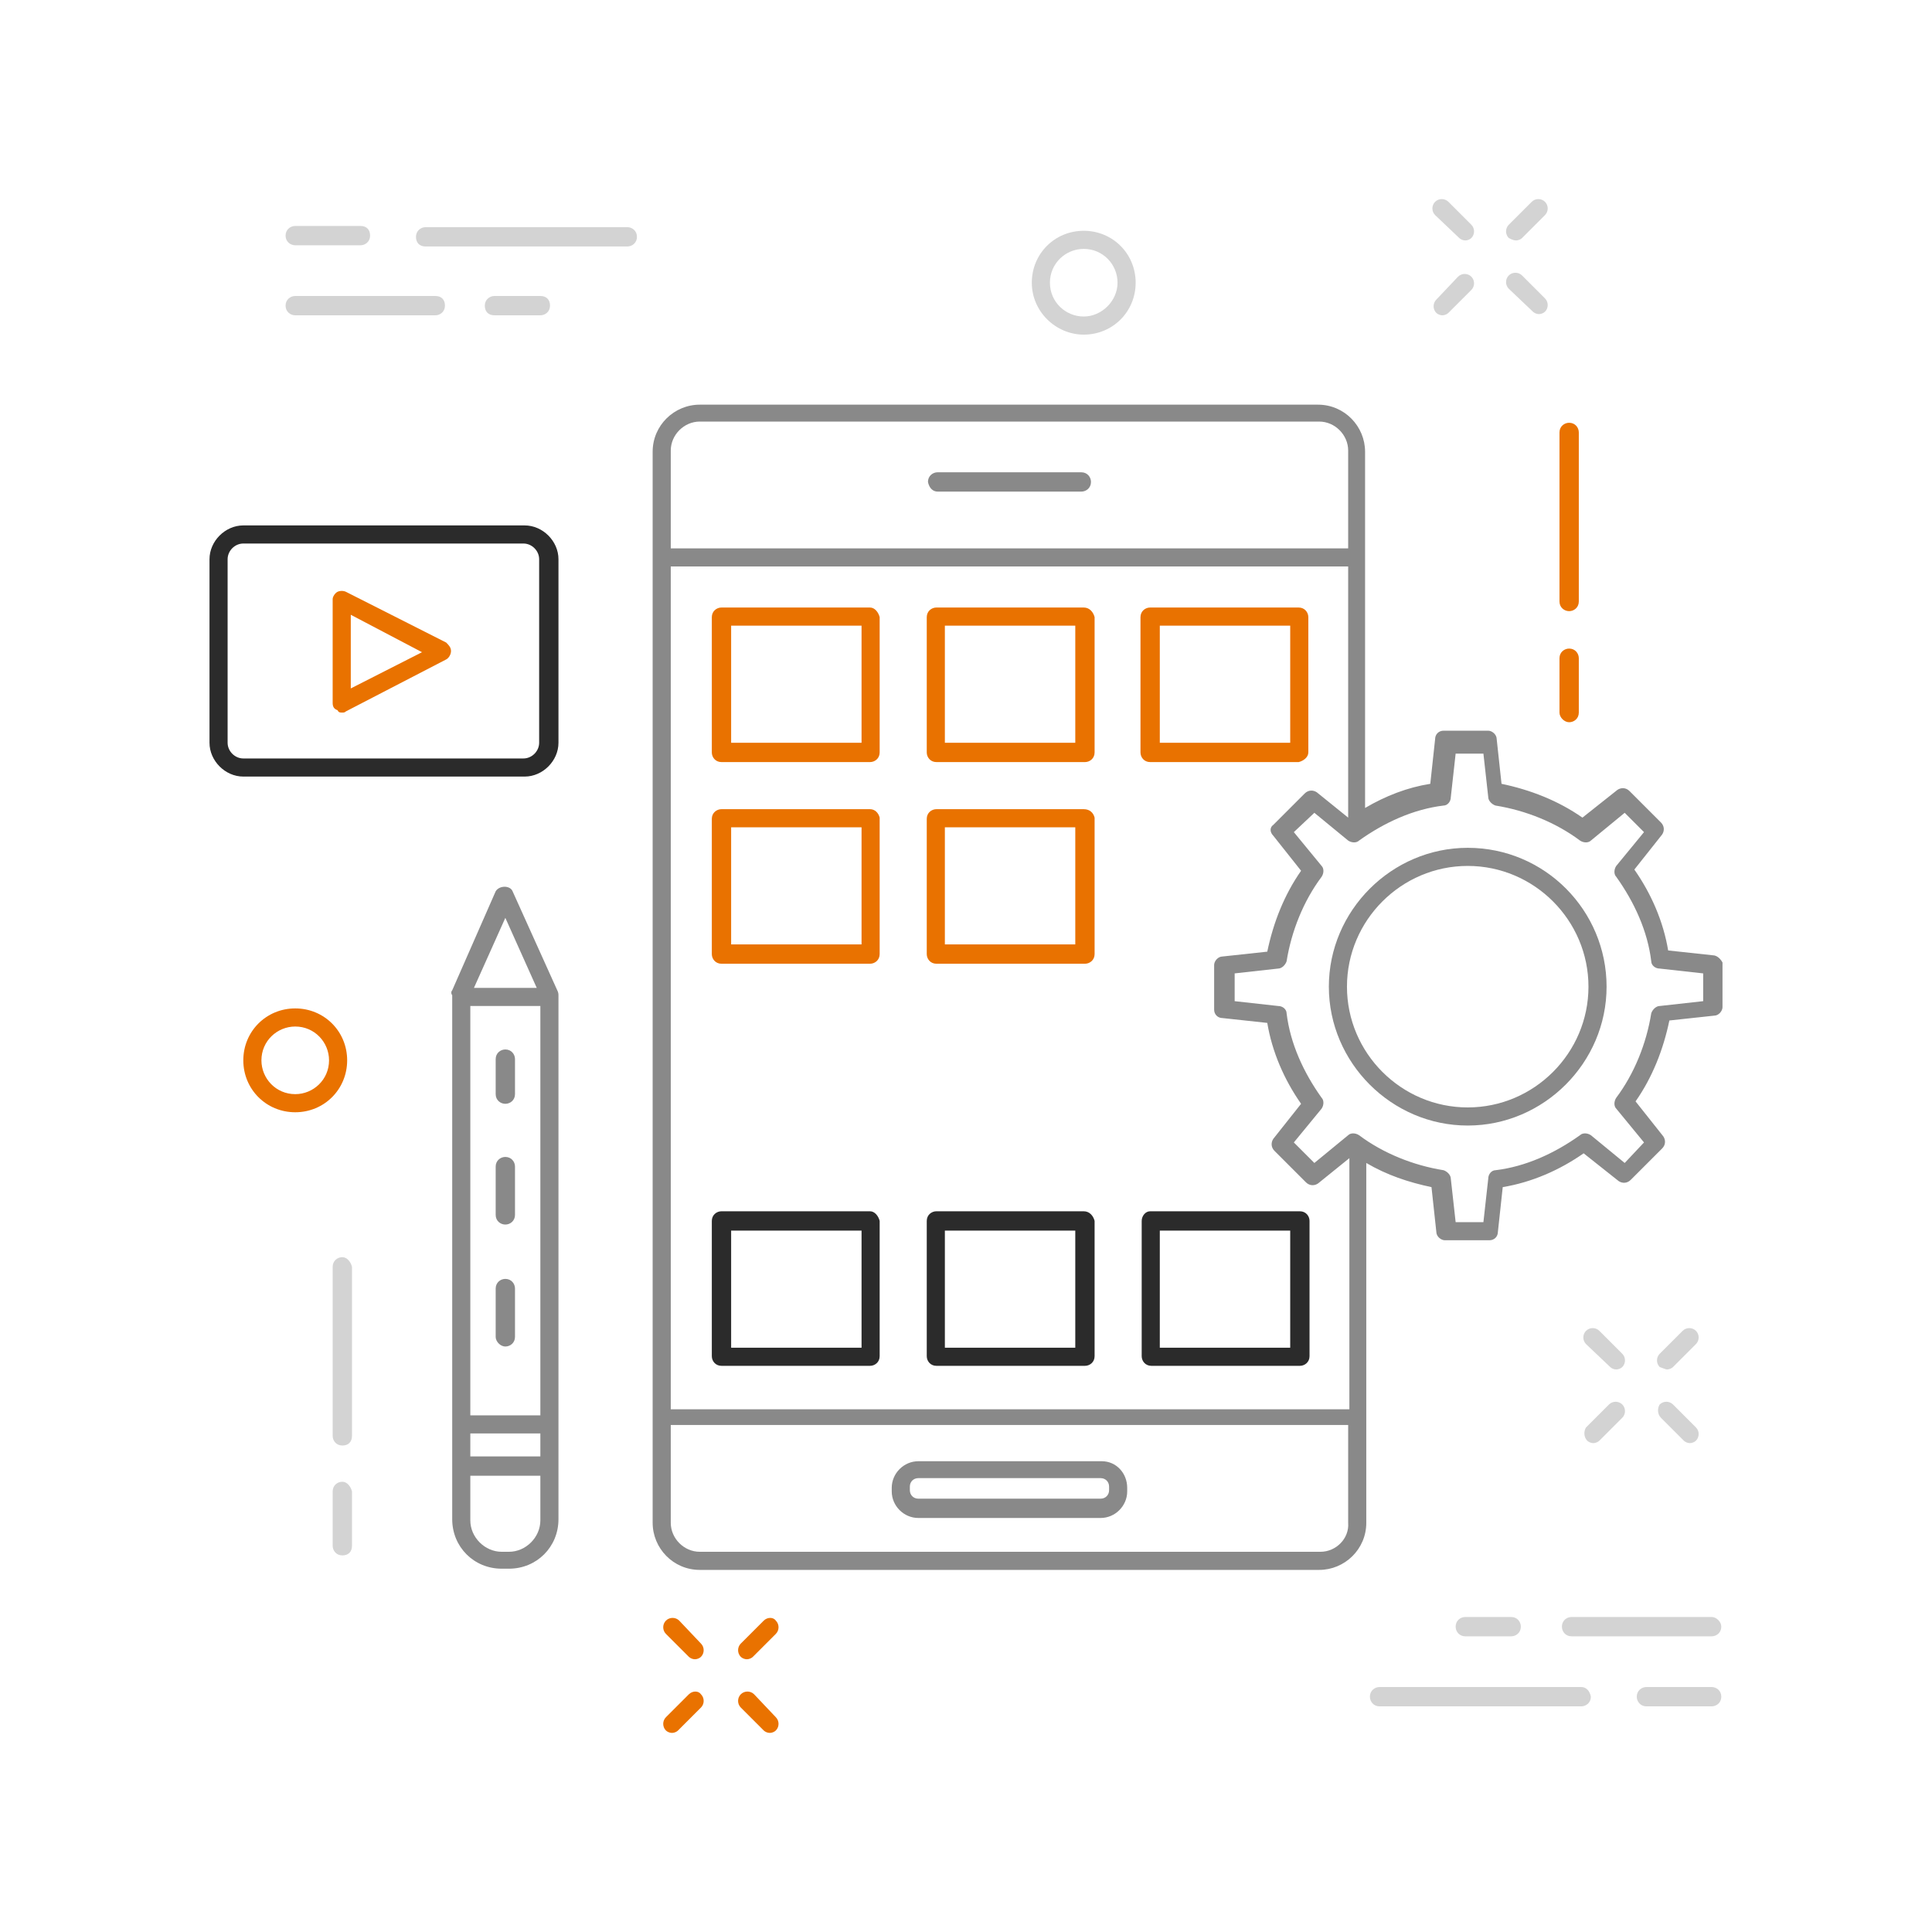 <svg xmlns="http://www.w3.org/2000/svg" width="1000" height="1000" viewBox="0 0 1000 1000"><g fill="#898989"><path d="M1924.5 103.221c-1.875 1.875-1.875 5 0 6.875l9.375 9.375c.625.625 1.875 1.25 3.125 1.25s2.5-.625 3.125-1.25c1.875-1.875 1.875-5 0-6.875l-9.375-9.375c-1.25-1.875-4.375-1.875-6.25 0zm36.875 30c-1.875-1.875-5-1.875-6.875 0s-1.875 5 0 6.875l9.375 9.375c.625.625 1.875 1.25 3.125 1.25s2.5-.625 3.125-1.25c1.875-1.875 1.875-5 0-6.875l-8.75-9.375zm-27.5 0l-9.375 9.375c-1.875 1.875-1.875 5 0 6.875.625.625 1.875 1.25 3.125 1.25s2.5-.625 3.125-1.25l9.375-9.375c1.875-1.875 1.875-5 0-6.875-1.25-1.875-4.375-1.875-6.25 0zm23.75-12.5c1.25 0 2.5-.625 3.125-1.25l9.375-9.375c1.875-1.875 1.875-5 0-6.875s-5-1.875-6.875 0l-9.375 9.375c-1.875 1.875-1.875 5 0 6.875 1.25.625 2.5 1.25 3.75 1.25zm-438.75 530c-1.875-1.875-5-1.875-6.875 0s-1.875 5 0 6.875l9.375 9.375c.625.625 1.875 1.25 3.125 1.25s2.5-.625 3.125-1.25c1.875-1.875 1.875-5 0-6.875l-8.75-9.375zm30 29.375c-1.875-1.875-5-1.875-6.875 0s-1.875 5 0 6.875l9.375 9.375c.625.625 1.875 1.25 3.125 1.25s2.5-.625 3.125-1.25c1.875-1.875 1.875-5 0-6.875l-8.75-9.375zm-27.5 0l-9.375 9.375c-1.875 1.875-1.875 5 0 6.875.625.625 1.875 1.25 3.125 1.25s2.5-.625 3.125-1.25l9.375-9.375c1.875-1.875 1.875-5 0-6.875-1.25-1.875-4.375-1.875-6.25 0zm30-29.375l-9.375 9.375c-1.875 1.875-1.875 5 0 6.875.625.625 1.875 1.25 3.125 1.25s2.5-.625 3.125-1.25l9.375-9.375c1.875-1.875 1.875-5 0-6.875-1.25-1.875-4.375-1.875-6.25 0zm-80-729.375c.625.625 1.875 1.25 3.125 1.25s2.5-.625 3.125-1.25c1.875-1.875 1.875-5 0-6.875l-9.375-9.375c-1.875-1.875-5-1.875-6.875 0s-1.875 5 0 6.875l10 9.375zm30 29.375c.625.625 1.875 1.25 3.125 1.25s2.5-.625 3.125-1.25c1.875-1.875 1.875-5 0-6.875l-9.375-9.375c-1.875-1.875-5-1.875-6.875 0s-1.875 5 0 6.875l10 9.375zm-35.625 1.875c1.25 0 2.5-.625 3.125-1.25l9.375-9.375c1.875-1.875 1.875-5 0-6.875s-5-1.875-6.875 0L1462-55.529c-1.875 1.875-1.875 5 0 6.875 1.25.625 2.5 1.25 3.75 1.25zm29.375-30c1.25 0 2.5-.625 3.125-1.25l9.375-9.375c1.875-1.875 1.875-5 0-6.875s-5-1.875-6.875 0l-9.375 9.375c-1.25 1.875-1.25 5 .625 6.875 1.25.625 1.875 1.25 3.125 1.25zM1302 480.721c-1.875-1.875-5-1.875-6.875 0s-1.875 5 0 6.875l9.375 9.375c.625.625 1.875 1.25 3.125 1.25s2.5-.625 3.125-1.25c1.875-1.875 1.875-5 0-6.875l-8.75-9.375zm30 30c-1.875-1.875-5-1.875-6.875 0s-1.875 5 0 6.875l9.375 9.375c.625.625 1.875 1.25 3.125 1.25s2.5-.625 3.125-1.25c1.875-1.875 1.875-5 0-6.875l-8.75-9.375zm-27.5 0l-9.375 9.375c-1.875 1.875-1.875 5 0 6.875.625.625 1.875 1.25 3.125 1.25s2.5-.625 3.125-1.25l9.375-9.375c1.875-1.875 1.875-5 0-6.875-1.25-1.875-4.375-1.875-6.25 0zm30-30l-9.375 9.375c-1.875 1.875-1.875 5 0 6.875.625.625 1.875 1.25 3.125 1.25s2.5-.625 3.125-1.25l9.375-9.375c1.875-1.875 1.875-5 0-6.875s-4.375-1.875-6.25 0zm-46.25-346.875c0-2.5-1.875-5-5-5s-5 1.875-5 5v67.5c0 2.5 1.875 5 5 5s5-1.875 5-5v-67.5zm-4.375 94.375c-2.5 0-5 1.875-5 5v24.375c0 2.5 1.875 5 5 5s5-1.875 5-5v-24.375c-.625-2.5-2.5-5-5-5zm637.5 186.25c0-2.5-1.875-5-5-5-2.5 0-5 1.875-5 5v67.5c0 2.5 1.875 5 5 5 2.5 0 5-1.875 5-5v-67.5zm-5 95c-2.5 0-5 1.875-5 5v24.375c0 2.5 1.875 5 5 5 2.5 0 5-1.875 5-5v-24.375c0-3.125-2.5-5-5-5zm-8.125-534.375c15 0 27.5-12.5 27.5-27.5s-12.5-27.5-27.5-27.5-27.5 12.5-27.5 27.5 12.5 27.5 27.5 27.5zm0-45.625c10 0 18.125 8.125 18.125 18.125s-8.125 18.125-18.125 18.125-18.125-8.125-18.125-18.125 8.125-18.125 18.125-18.125zm-624.375 685.625c-11.875 0-21.875 10-21.875 21.875s10 21.875 21.875 21.875 21.875-10 21.875-21.875c-.625-12.5-10-21.875-21.875-21.875zm0 33.75c-6.875 0-12.5-5.625-12.5-12.5s5.625-12.5 12.5-12.5 12.5 5.625 12.5 12.5c-.625 6.875-6.25 12.5-12.5 12.5zM1372 31.971h-88.125c-2.5 0-5 1.875-5 5 0 2.5 1.875 5 5 5h88.75c2.5 0 5-1.875 5-5-.625-3.125-2.5-5-5.625-5zm-117.5 0h-28.75c-2.5 0-4.375 1.875-4.375 4.375s1.875 5 5 5h28.75c2.5 0 5-1.875 5-5-1.25-2.5-3.125-4.375-5.625-4.375zm-28.75-21.25h61.875c2.5 0 5-1.875 5-5 0-2.5-1.875-5-5-5h-61.875c-2.5 0-5 1.875-5 5 .625 3.125 2.5 5 5 5zm88.125 0h20c2.5 0 5-1.875 5-5 0-2.5-1.875-5-5-5h-20c-2.5 0-5 1.875-5 5 .625 3.125 2.5 5 5 5zM1894.5 653.846c0-2.5-1.875-5-5-5h-88.75c-2.5 0-5 1.875-5 5 0 2.5 1.875 5 5 5h88.75c2.5-.625 5-2.5 5-5zm53.125-5h-28.75c-2.5 0-5 1.875-5 5 0 2.5 1.875 5 5 5h28.75c2.5 0 5-1.875 5-5-.625-2.5-2.5-5-5-5zm0 30.625h-61.875c-2.5 0-5 1.875-5 5 0 2.5 1.875 5 5 5h61.875c2.5 0 5-1.875 5-5-.625-3.125-2.5-5-5-5zm-88.75 0h-20c-2.5 0-5 1.875-5 5 0 2.5 1.875 5 5 5h20c2.5 0 5-1.875 5-5s-2.5-5-5-5zm-51.875-92.5v-140l1.25-4.375c.625-3.75 1.875-7.5 2.5-11.25.625-2.5-1.25-5-3.75-5.625s-5 1.25-5.625 3.75c-.625 3.75-1.875 7.5-2.5 10.625l-.625 3.125c-.625.625-.625 1.25-.625 2.5v78.75H1428.25v-78.125l1.25-4.375c.625-3.75 1.875-7.5 2.5-11.25.625-2.5-1.25-5-3.75-5.625s-5 1.25-5.625 3.75c-.625 3.75-1.875 7.5-2.5 10.625l-.625 3.75c-.625.625-.625 1.25-.625 1.875v141.25c0 13.75 11.25 25.625 25.625 25.625H1782c13.75.625 25-10.625 25-25zm-25 16.25h-337.5c-8.75 0-16.25-6.875-16.25-16.25v-53.125h369.375v53.125c0 8.75-6.875 16.25-15.625 16.25z"/><path d="M1663.25 553.846h-100c-7.5 0-13.75 6.25-13.75 13.75v2.5c0 7.5 6.25 13.75 13.75 13.75h100.625c7.5 0 13.75-6.25 13.75-13.75v-2.5c-.625-7.5-6.875-13.75-14.375-13.75zm4.375 16.25c0 2.5-1.875 4.375-4.375 4.375h-100c-2.5 0-4.375-1.875-4.375-4.375v-2.5c0-2.5 1.875-4.375 4.375-4.375h100.625c2.5 0 4.375 1.875 4.375 4.375v2.5h-.625zm-93.75-544.375h78.75c2.5 0 5-1.875 5-5 0-2.5-1.875-5-5-5h-78.75c-2.5 0-5 1.875-5 5 .625 3.125 2.5 5 5 5zm211.25 155c1.875 0 3.125-.625 4.375-2.5 5-9.375 10-19.375 13.75-31.25.625-2.5-.625-5-3.125-5.625s-5 .625-5.625 3.125c-3.125 11.25-8.125 20-13.125 29.375-1.25 2.5-.625 5 1.875 6.25 0 .625 1.25.625 1.875.625zm17.5 190.625v.625c1.875 9.375 2.5 18.125 2.5 26.25v5c0 2.5 1.875 5 4.375 5s4.375-1.875 5-4.375v-5c0-8.75-.625-18.125-2.5-28.125v-.625c-.625-2.5-3.125-4.375-5.625-3.75-2.5 0-4.375 2.5-3.75 5zm-6.25-25c.625 1.875 2.5 3.125 4.375 3.125h1.875c2.5-.625 3.75-3.75 3.125-6.25-4.375-13.125-10-22.5-15-30.625-1.25-2.5-4.375-3.125-6.25-1.25-2.5 1.25-3.125 4.375-1.25 6.25 3.75 8.125 8.75 16.25 13.125 28.75zm-21.25-150.625c-2.5-.625-5 0-6.25 2.5-4.375 10.625-6.875 21.875-7.5 33.75 0 2.5 1.875 5 4.375 5h.625c2.5 0 4.375-1.875 4.375-4.375 1.25-11.25 3.125-21.25 6.875-31.25 1.25-1.875 0-4.375-2.5-5.625zm-9.375 58.75c-2.5 0-4.375 2.5-4.375 5 .625 13.125 3.125 23.75 7.5 33.75.625 1.875 2.5 3.125 4.375 3.125.625 0 1.25 0 1.875-.625 2.5-1.25 3.75-3.75 2.5-6.25-3.75-8.75-5.625-18.75-6.25-31.25-.625-1.875-3.125-3.75-5.625-3.75z"/><path d="M1418.875 103.846v15.625c0 2.5 1.875 5 4.375 5s4.375-1.875 5-4.375V66.971h369.375v37.5c.625 5 .625 10.625 0 15 0 2.5 1.875 5 4.375 5s4.375-1.875 5-4.375V3.846c0-13.75-11.25-25.625-25.625-25.625h-337.5c-13.75 0-25.625 11.25-25.625 25.625l.625 100zm25.625-116.25H1782c8.75 0 15.625 6.875 15.625 16.25v53.125H1428.25V3.846c0-8.75 7.5-16.25 16.25-16.25zm-13.125 420.625c2.5 0 5-1.875 5-4.375v-5c0-8.75-.625-18.125-2.5-28.125v-.625c-.625-2.5-3.125-4.375-5.625-3.75s-4.375 3.125-3.75 5.625v.625c1.875 9.375 2.5 18.125 2.5 26.25v5c-.625 1.875 1.875 4.375 4.375 4.375zm-8.125-59.375c2.5-.625 3.75-3.75 3.125-6.25-4.375-13.125-10-21.875-15-30.625-1.25-2.5-4.375-3.125-6.25-1.25-2.5 1.25-3.125 4.375-1.25 6.25 5 8.125 10 16.875 14.375 28.75.625 1.875 2.5 3.125 4.375 3.125 0 .625 0 .625.625 0zm-26.875-153.125c-2.5-.625-5 0-6.25 2.5-4.375 10.625-6.875 21.875-7.5 33.75 0 2.5 1.875 5 4.375 5h.625c2.5 0 4.375-1.875 4.375-4.375 1.25-11.25 3.125-21.25 6.875-31.25 1.25-1.875 0-4.375-2.5-5.625zM1392 258.846c0-2.5-2.5-4.375-5-4.375s-4.375 2.5-4.375 5c.625 13.125 3.125 23.75 7.5 33.75.625 1.875 2.5 3.125 4.375 3.125.625 0 1.25 0 1.875-.625 2.5-1.25 3.75-3.75 2.5-6.25-3.75-8.75-5.625-18.75-6.875-30.625zm11.875-78.75c.625.625 1.25.625 2.5.625 1.875 0 3.125-.625 4.375-2.5 5-9.375 10-19.375 13.75-31.25.625-2.5-.625-5-3.125-5.625s-5 .625-5.625 3.125c-3.125 11.25-8.125 20-13.125 29.375-1.875 2.5-.625 5 1.25 6.25zM1842 235.721c0 .625 0 1.25.625 1.875v.625c0 .625.625.625.625 1.25l24.375 21.875c.625.625 1.875 1.25 3.125 1.25s2.5-.625 3.75-1.875c1.875-1.875 1.25-5-.625-6.875l-15.625-13.75H1932c2.5 0 5-1.875 5-5 0-2.5-1.875-5-5-5h-73.125l15.625-13.75c1.875-1.875 1.875-5 .625-6.875-1.875-1.875-5-1.875-6.875-.625l-24.375 21.875c-.625.625-.625.625-.625 1.25v.625c-1.25 1.875-1.25 2.5-1.25 3.125zm-486.25 146.25c0-.625 0-1.25-.625-1.875v-.625c0-.625-.625-.625-.625-1.25l-24.375-21.875c-1.875-1.875-5-1.25-6.875.625s-1.875 5 .625 6.875l15.625 13.75h-74.375c-2.5 0-5 1.875-5 5 0 2.5 1.875 5 5 5h73.75l-15.625 13.75c-1.875 1.875-1.875 5-.625 6.875.625 1.25 2.5 1.875 3.75 1.875s2.5-.625 3.125-1.25l24.375-21.875c.625-.625.625-.625.625-1.25v-.625c.625-1.875 1.25-2.5 1.25-3.125zm113.75 102.5c0 2.5 1.875 5 5 5h249.375c2.5 0 5-1.875 5-5v-70c0-2.5-1.875-5-5-5h-250c-2.5 0-5 1.875-5 5v70h.625zm9.375-65h240v60h-240v-60z"/><path d="M1473.875 181.346h61.25c2.5 0 5-1.875 5-5v-69.375c0-2.5-1.875-5-5-5h-61.25c-2.5 0-5 1.875-5 5v69.375c.625 2.5 2.5 5 5 5zm5-70h51.875v60h-51.875v-60zm-9.375 167.5c0 2.5 1.875 5 5 5h61.25c2.5 0 5-1.875 5-5v-69.375c0-2.5-1.875-5-5-5h-61.25c-2.5 0-5 1.875-5 5v69.375zm9.375-65h51.875v60h-51.875v-60zm89.375-32.5h61.25c2.5 0 5-1.875 5-5v-69.375c0-2.5-1.875-5-5-5h-61.25c-2.5 0-5 1.875-5 5v69.375c0 2.5 2.5 5 5 5zm4.375-70h51.875v60h-51.875v-60zm-9.375 167.5c0 2.5 1.875 5 5 5h61.25c2.5 0 5-1.875 5-5v-69.375c0-2.5-1.875-5-5-5h-61.25c-2.5 0-5 1.875-5 5v69.375zm9.375-65h51.875v60h-51.875v-60zm155-106.875c0-2.5-1.875-5-5-5h-61.25c-2.5 0-5 1.875-5 5v69.375c0 2.5 1.875 5 5 5h61.25c2.5 0 5-1.875 5-5v-69.375zm-9.375 64.375h-51.875v-60h51.875v60z"/></g><g fill="#898989"><path d="M-302.328 139.514c.625.625 1.875 1.25 3.125 1.25s2.5-.625 3.125-1.25c1.875-1.875 1.875-5 0-6.875l-10-10c-1.875-1.875-5-1.875-6.875 0s-1.875 5 0 6.875l10.625 10zm28.75 15c-1.875-1.875-5-1.875-6.875 0s-1.875 5 0 6.875l10 10c.625.625 1.875 1.25 3.125 1.25s2.5-.625 3.125-1.25c1.875-1.875 1.875-5 0-6.875l-9.375-10zm-35.625 18.125c1.25 0 2.5-.625 3.125-1.25l10-10c1.875-1.875 1.875-5 0-6.875s-5-1.875-6.875 0l-10 10c-1.875 1.875-1.875 5 0 6.875 1.25.625 2.5 1.25 3.75 1.25zm32.5-31.875c1.25 0 2.5-.625 3.125-1.25l10-10c1.875-1.875 1.875-5 0-6.875s-5-1.875-6.875 0l-10 10c-1.875 1.875-1.875 5 0 6.875 1.25.625 2.5 1.25 3.75 1.25zm-205.625 606.249c-1.875-1.875-5-1.875-6.875 0s-1.875 5 0 6.875l10 10c.625.625 1.875 1.25 3.125 1.25s2.5-.625 3.125-1.25c1.875-1.875 1.875-5 0-6.875l-9.375-10zm31.875 31.875c-1.875-1.875-5-1.875-6.875 0s-1.875 5 0 6.875l10 10c.625.625 1.875 1.25 3.125 1.25s2.5-.625 3.125-1.25c1.875-1.875 1.875-5 0-6.875l-9.375-10zm-28.75 0l-10 10c-1.875 1.875-1.875 5 0 6.875.625.625 1.875 1.25 3.125 1.25s2.5-.625 3.125-1.25l10-10c1.875-1.875 1.875-5 0-6.875-1.25-1.875-4.375-1.875-6.25 0zm31.875-31.875l-10 10c-1.875 1.875-1.875 5 0 6.875.625.625 1.875 1.25 3.125 1.25s2.5-.625 3.125-1.25l10-10c1.875-1.875 1.875-5 0-6.875-1.25-1.875-4.375-1.875-6.25 0zm-356.25-64.375c-11.875 0-21.25 9.375-21.25 21.25s9.375 21.25 21.25 21.25 21.25-9.375 21.25-21.25-9.375-21.25-21.25-21.25zm0 33.125c-6.875 0-11.875-5.625-11.875-11.875 0-6.875 5.625-11.875 11.875-11.875 6.875 0 11.875 5.625 11.875 11.875 0 6.875-5.625 11.875-11.875 11.875zM-942.953 91.389c11.875 0 21.25-9.375 21.25-21.25s-9.375-21.25-21.25-21.25-21.25 9.375-21.25 21.25c-.625 11.875 9.375 21.25 21.25 21.25zm0-33.125c6.875 0 11.875 5.625 11.875 11.875 0 6.875-5.625 11.875-11.875 11.875-6.875 0-11.875-5.625-11.875-11.875 0-6.875 5-11.875 11.875-11.875zm462.5 26.25h75.625c2.5 0 5-1.875 5-5 0-2.5-1.875-5-5-5h-75.625c-2.5 0-5 1.875-5 5 0 2.5 1.875 5 5 5zm100.625 0h24.375c2.5 0 5-1.875 5-5 0-2.5-1.875-5-5-5h-24.375c-2.5 0-5 1.875-5 5 0 2.5 2.5 5 5 5zm24.375 16.25h-53.125c-2.5 0-5 1.875-5 5 0 2.5 1.875 5 5 5h53.125c2.5 0 5-1.875 5-5 0-2.5-2.5-5-5-5zm-92.5 0c-2.5 0-5 1.875-5 5 0 2.5 1.875 5 5 5h16.875c2.5 0 5-1.875 5-5 0-2.5-1.875-5-5-5h-16.875zm-431.875 628.124h-75.625c-2.5 0-5 1.875-5 5 0 2.5 1.875 5 5 5h75.625c2.5 0 5-1.875 5-5 0-2.5-2.5-5-5-5zm-100.625 0h-24.375c-2.5 0-5 1.875-5 5 0 2.5 1.875 5 5 5h24.375c2.5 0 5-1.875 5-5-.625-2.5-2.5-5-5-5zm-24.375-16.25h53.125c2.5 0 5-1.875 5-5 0-2.5-1.875-5-5-5h-53.125c-2.5 0-5 1.875-5 5 0 2.5 1.875 5 5 5zm92.5 0c2.5 0 5-1.875 5-5 0-2.5-1.875-5-5-5h-16.875c-2.5 0-5 1.875-5 5 0 2.5 1.875 5 5 5h16.875zm-80.625-423.749c2.5 0 5-1.875 5-5v-81.25c0-2.5-1.875-5-5-5-2.5 0-5 1.875-5 5v81.25c.625 2.5 2.5 5 5 5zm0 52.5c2.5 0 5-1.875 5-5v-26.25c0-2.5-1.875-5-5-5-2.5 0-5 1.875-5 5v26.25c.625 3.125 2.5 5 5 5zm615 279.999c-4.375-3.75-6.25-8.125-6.25-13.125 0-2.5-1.875-5-5-5-2.5 0-5 1.875-5 5 0 7.5 3.75 15 10 20.625 5 4.375 11.25 6.875 18.125 7.5v12.5c0 2.5 1.875 5 5 5 2.5 0 5-1.875 5-5v-12.5c6.875-.625 13.125-3.75 18.125-7.5 6.25-5.625 10-12.5 10-20.625 0-7.5-3.75-15-10-20.625-5-4.375-11.25-6.875-18.125-7.5v-38.125c4.375.625 8.75 2.5 11.875 5 4.375 3.75 6.25 8.125 6.25 13.125 0 2.5 1.875 5 5 5 2.5 0 5-1.875 5-5 0-7.5-3.75-15-10-20.625-5-4.375-11.25-6.875-18.125-7.5v-12.5c0-2.5-1.875-5-5-5-2.5 0-5 1.875-5 5v12.5c-6.875.625-13.125 3.75-18.125 7.5-6.25 5.625-10 12.5-10 20.625 0 7.5 3.75 15 10 20.625 5 4.375 11.25 6.875 18.125 7.5v38.125c-5-.625-8.75-1.875-11.875-5zm21.25-31.875c4.375.625 8.75 2.5 11.875 5.625 4.375 3.75 6.25 8.125 6.25 13.125s-2.5 10-6.25 13.125c-3.125 2.5-7.5 4.375-11.875 5v-36.875zm-21.25-15.625c-4.375-3.75-6.25-8.125-6.25-13.125s2.5-10 6.25-13.125c3.125-2.5 7.5-4.375 11.875-5v37.5c-5-1.875-8.75-3.75-11.875-6.25zM-639.828 23.889h1.25l39.375-8.75c1.875-.625 3.75-2.5 3.75-4.375v-1.25c-.625-2.5-3.125-4.375-5.625-3.75l-39.375 8.75c-1.875.625-3.75 2.5-3.75 4.375v1.25c.625 1.875 2.5 3.75 4.375 3.75zm3.75 31.875v1.25c.625 1.875 2.5 3.75 4.375 3.75h1.25l53.75-12.5c1.875-.625 3.75-2.5 3.75-4.375v-1.25c-.625-2.5-3.125-4.375-5.625-3.75l-53.75 12.5c-1.875.625-3.75 2.5-3.75 4.375zm8.75 36.875v1.25c.625 1.875 2.5 3.75 4.375 3.75h1.25l58.125-13.75c1.875-.625 3.75-2.5 3.75-4.375v-1.25c-.625-2.5-3.125-4.375-5.625-3.75l-58.125 13.75c-2.5 0-3.75 1.875-3.75 4.375zm11.875 31.875c-1.875.625-3.75 2.5-3.75 4.375v1.25c.625 1.875 2.5 3.75 4.375 3.75h1.25l53.75-12.5c1.875-.625 3.75-2.5 3.75-4.375v-1.25c-.625-2.5-3.125-4.375-5.625-3.75l-53.75 12.5zm48.125 28.125l-39.375 8.75c-1.875.625-3.75 2.5-3.75 4.375v1.25c.625 1.875 2.5 3.75 4.375 3.75h1.25l39.375-8.75c1.875-.625 3.75-2.5 3.75-4.375v-1.25c-.625-3.125-3.125-4.375-5.625-3.75zm-176.25-55c1.25 0 1.875-.625 3.125-1.25l53.75-45.625c1.875-1.875 2.5-4.375.625-6.875-1.875-1.875-4.375-2.5-6.875-.625l-53.75 45.625c-1.875 1.875-2.5 4.375-.625 6.875.625 1.25 2.5 1.875 3.75 1.875zm-113.125 221.25c.625 1.875 2.5 3.75 4.375 3.75h1.25c2.5-.625 4.375-3.125 3.75-5.625l-3.125-12.5c-.625-2.5-3.125-4.375-5.625-3.75s-4.375 3.125-3.75 5.625l3.125 12.5z"/><path d="M-302.328 443.263V229.514c0-15.625-13.125-28.75-28.75-28.75h-434.375l-6.875-30.625 15.625-3.75 103.125 27.5 3.125.625c1.875.625 4.375.625 6.25.625s3.75 0 5.625-.625l18.75-4.375c2.5-.625 4.375-3.125 3.75-5.625l-.625-3.75c0-.625-.625-1.25-1.25-1.875-11.875-13.125-24.375-45.625-32.5-81.875-7.5-35-10-67.5-6.25-85.625V9.514l-.625-1.875c0-1.25-1.25-2.5-1.875-3.125-1.25-.625-2.5-1.25-3.75-.625l-18.125 4.375c-3.75.625-7.5 2.5-11.25 5.625l-83.125 70-76.875 17.5c-22.5 5-36.875 28.125-31.875 50.625s28.125 36.875 50.625 31.875l16.875-3.75 4.375 20h-123.75c-15.625 0-28.75 13.125-28.75 28.75v391.874c0 15.625 13.125 28.75 28.75 28.75h189.375l6.25 6.25c.625.625 1.875 1.25 3.125 1.25s2.5-.625 3.125-1.25l6.25-6.25h56.875l-21.875 68.75h-35.625c-10 0-18.125 8.125-18.125 18.125v.625c0 10 8.125 18.125 18.125 18.125h188.125c10 0 18.125-8.125 18.125-18.125v-.625c0-10-8.125-18.125-18.125-18.125h-35.625l-21.875-68.75h142.5v44.375c0 18.125 15 33.125 33.125 33.125h118.75c3.125 0 6.875-.625 9.375-1.25.625 0 1.25-.625 1.875-.625h.625c.625 0 .625 0 1.25-.625 1.25-.625 1.875-.625 2.5-1.25 1.25-.625 3.125-1.875 4.375-3.125.625-.625 1.25-1.25 1.875-1.25l1.875-1.875.625-.625c.625-.625 1.25-1.875 1.875-1.875.625-1.25 1.25-1.875 1.875-2.5s1.25-1.25 1.25-1.875c.625-.625.625-1.875 1.25-2.5 1.875-4.375 2.5-8.75 2.5-13.125V476.388c1.25-18.125-13.75-33.125-31.875-33.125zm-29.375-233.749c10.625 0 19.375 8.75 19.375 19.375v213.749h-15.625V230.139c0-2.5-1.875-5-5-5h-384.375c-3.75-5.625-10.625-8.125-16.875-6.25l-17.5 4.375c0-1.25.625-2.5.625-3.75s0-2.5-.625-3.75c0-1.25-.625-2.5-1.25-3.125 0-.625-.625-.625-.625-1.25-.625-.625-.625-1.25-1.25-1.875h423.125zm-438.75 3.125h3.75c.625 0 1.875.625 2.5 1.25 1.875 1.25 2.5 2.5 3.125 4.375v1.875c0 2.5-1.25 5-3.75 6.25 0 0-.625.625-1.25.625l-18.125 4.375c-2.5.625-4.375 3.125-3.75 5.625.625 1.875 2.5 3.75 4.375 3.75h1.25l18.125-4.375c.625 0 1.25 0 1.25-.625h1.25l2.5-.625 27.5-6.25c3.125-.625 6.875.625 8.125 3.75 0 .625.625 1.25.625 1.25v1.875c0 3.125-2.5 6.25-5.625 6.875l-30 6.875c-2.5.625-4.375 3.125-3.75 5.625.625 1.875 2.5 3.75 4.375 3.75h1.25l10.625-2.5 30-6.875c1.875-.625 3.75 0 5.625.625 1.875 1.25 2.5 2.5 3.125 4.375.625 3.75-1.25 7.5-5.625 8.75l-9.375 1.875h-.625l-30 6.875c-2.5.625-4.375 3.125-3.75 5.625s3.125 4.375 5.625 3.75l9.375-1.875h.625l20.625-5c1.875-.625 3.75 0 5 .625 1.875 1.25 2.5 2.5 3.125 4.375s0 3.75-.625 5.625c-1.25 1.875-2.5 2.5-4.375 3.125l-12.5 3.125-24.375 5.625c-2.5.625-4.375 3.125-3.75 5.625s3.125 4.375 5.625 3.75l6.875-1.875 18.75-4.375h1.25c1.875-.625 3.75 0 5.625.625 1.25.625 2.5 2.5 3.125 4.375.625 3.75-1.25 7.5-5.625 8.75-15 4.375-56.875 15-66.875 15-11.25 0-16.875-1.875-21.875-3.75-1.25-.625-2.5-.625-3.75-1.25-4.375-1.25-9.375-1.25-13.125-.625v-.625l-16.25-69.375 3.125-.625c8.75-1.875 16.25-8.75 20-16.875l1.875-3.75c3.75-6.25 10-11.25 16.875-12.5l11.25-2.5 20.625-4.375zm-37.5-34.375l5.625-1.25 20.625-4.375 7.5 31.875-26.25 6.25-1.25-6.25-6.25-26.25zm-27.5-3.75c-17.5 3.75-35-6.875-39.375-25-3.75-17.5 6.875-35.625 25-39.375l78.125-18.125c.625 0 1.25-.625 1.875-1.25l81.25-68.125 3.125-2.5c1.875-1.875 4.375-3.125 6.875-3.125l11.875-2.5c-3.125 20-.625 51.25 6.875 84.375 8.125 36.25 20.625 68.125 32.5 83.75l-13.125 3.125c-2.5.625-5 .625-7.5 0l-107.5-28.125h-2.5l-21.25 5h-.625l-31.25 7.5-24.375 4.375zm-100.625 465.624c-10.625 0-19.375-8.75-19.375-19.375V228.889c0-10.625 8.75-19.375 19.375-19.375h125.625l.625 3.125h-.625c-.625 0-1.25.625-1.25.625l-3.75 1.875c-.625.625-1.25.625-1.875 1.25-1.25.625-2.5 1.875-3.125 2.5l-1.25 1.25c-1.25 1.25-2.5 3.125-3.75 4.375h-109.375c-2.5 0-5 1.875-5 5v389.374c0 2.5 1.875 5 5 5h142.5l3.125 8.75c.625 1.875 2.5 3.125 4.375 3.125s3.75-1.25 4.375-2.5l4.375-9.375h4.375l15.625 16.25h-180zm203.75 1.25l-4.375 4.375-4.375-4.375-25.625-25.625-6.25-6.25c-.625-.625-1.25-.625-1.875-1.25h-2.5c-1.25 0-2.5 1.25-3.75 2.5l-3.125 6.25-1.25 1.875-.625-1.875-18.75-48.125 27.5 10.625 22.5 8.75-8.125 3.75c-1.25.625-2.5 1.875-2.5 3.75 0 1.25 0 3.125 1.25 4.375l22.5 22.5 13.125 13.125-3.75 5.625zm-83.75-78.75l3.125 8.125h-66.875c-3.75 0-6.875-3.125-6.875-6.875v-87.5c0-3.75 3.125-6.875 6.875-6.875h133.125c3.75 0 6.875 3.125 6.875 6.875v87.5c0 3.75-3.125 6.875-6.875 6.875h-26.875l-36.875-14.375c-1.875-.625-3.75 0-5 1.25-1.25 1.875-1.25 3.75-.625 5zm276.25 165c5 0 8.75 3.75 8.75 8.75v.625c0 5-3.75 8.75-8.75 8.75h-187.5c-5 0-8.75-3.75-8.75-8.75v-.625c0-5 3.75-8.75 8.75-8.75h187.5zm-45-9.375h-97.5l21.875-68.75h53.125l22.5 68.75zm130.625-78.125h-263.75l.625-.625c.625-.625 1.25-1.875 1.25-3.125s-.625-2.5-1.25-3.125l-8.75-8.75h271.25v15.625h.625zm8.125-185.625c-1.25 1.25-1.875 2.5-2.5 3.75l-.625.625c-3.125 5.625-5 11.25-5 17.5v138.75h-281.25l-16.25-16.25 10-5c1.875-.625 2.5-2.5 2.5-4.375v-1.875c0-1.875-1.25-3.75-3.125-4.375l-7.5-3.125h2.5c9.375 0 16.25-7.5 16.25-16.25v-87.5c0-9.375-7.5-16.25-16.25-16.25h-132.5c-9.375 0-16.25 7.5-16.25 16.25v87.5c0 9.375 7.5 16.25 16.25 16.25h70.625l13.125 34.375h-133.75V235.139h99.375c-2.5 4.375-6.875 8.125-12.5 9.375l-5.625 1.25c-.625 0-.625-.625-1.25-.625-3.125-1.875-7.5-2.5-11.25-1.25-8.75 2.5-17.5 5-26.25 6.875-2.5.625-3.75 3.125-3.125 5.625s3.125 4.375 5.625 3.125c8.75-2.5 17.5-4.375 26.25-7.5 1.25-.625 2.5-.625 3.75 0 .625.625 1.25.625 1.25 1.875l16.25 70.625c0 .625 0 1.25-.625 1.875-.625 1.25-1.875 1.875-3.125 1.875-13.125 2.5-26.25 5-39.375 8.125-2.5.625-4.375 3.125-3.75 5.625.625 1.875 2.5 3.75 4.375 3.75h1.25c12.5-3.125 25.625-5.625 38.75-7.5 3.75-.625 6.875-2.5 8.75-5 2.5-.625 8.75-1.25 13.125 0 1.25.625 2.5.625 3.75 1.25 5.625 1.875 12.5 3.75 24.375 3.75h.625c13.125 0 63.75-13.75 69.375-15.625 8.75-1.875 14.375-11.25 12.5-20-.625-2.5-1.875-5-3.75-6.875 2.5-1.25 4.375-3.125 6.25-5.625 2.5-3.75 3.125-8.125 1.875-12.5-.625-2.5-1.875-5-3.75-7.5 6.25-3.75 10-10.625 8.125-18.125-1.25-4.375-3.75-8.125-7.5-10.625-2.5-1.875-6.25-2.5-9.375-2.5.625-1.25.625-2.5.625-3.75v-.625h376.25v208.124h-86.875c-.625 0-1.875 0-2.5.625l-1.875-.625-1.25 1.25c-.625 0-1.25.625-1.875.625-3.125 1.25-5.625 2.5-7.5 4.375-1.25.625-2.5 1.875-3.125 2.5-.625 1.25-1.25 1.875-2.5 3.125 0-.625 0-.625 0 0zm167.5 239.375c0 3.125-.625 6.25-1.875 9.375 0 .625-.625.625-.625 1.25s-.625 1.25-1.25 1.875c0 .625-.625 1.25-1.25 1.875s-.625 1.25-1.25 1.25l-.625.625-1.25 1.25s-.625.625-1.25.625c-1.25 1.25-1.875 1.875-3.125 1.875-.625 0-1.25.625-1.875.625l-.625.625c-.625 0-1.25.625-1.875.625-2.5.625-4.375 1.25-6.875 1.25h-118.75c-13.125 0-23.75-10.625-23.75-23.75v-4.375h166.25v5zm0-13.75h-166.25V488.263h166.25v191.875zm0-201.25h-166.25v-2.5c0-5 1.25-9.375 4.375-13.75.625-.625 1.25-1.875 1.875-2.5s.625-1.25 1.875-1.875l1.875-1.875c1.875-1.25 3.75-2.5 6.25-3.125h.625l2.5-.625c.625 0 1.25 0 1.875-.625h122.5c13.125 0 24.375 10.625 24.375 24.375v2.5h-1.875z"/><path d="M-349.828 462.638h-23.75c-2.5 0-5 1.875-5 5 0 2.5 1.875 5 5 5h24.375c2.5 0 5-1.875 5-5-.625-3.125-2.5-5-5.625-5zm-42.5 246.875h60.625c2.5 0 5-1.875 5-5 0-2.5-1.875-5-5-5h-60.625c-2.5 0-5 1.875-5 5 .625 3.125 2.5 5 5 5zm-388.75-188.75c0-1.875-1.25-3.125-2.5-4.375l-47.5-25c-1.25-.625-3.125-.625-4.375 0s-2.5 2.5-2.5 3.75v49.375c0 1.875.625 3.125 2.5 3.75.625.625 1.875.625 2.5.625s1.25 0 1.875-.625l47.5-25c1.875.625 2.5-1.25 2.5-2.5zm-47.5 16.875v-33.75l32.5 16.875-32.5 16.875zm346.875-197.499c-12.5-35-45.625-60-85-60-50 0-90.625 40.625-90.625 90.625 0 10.625 1.875 20.625 5 30 0 .624 0 .624.625 1.249 12.5 34.375 45.625 59.375 85 59.375s72.5-25 85-60c3.125-9.374 5.625-19.999 5.625-30.624s-1.875-20.625-5.625-30.625zm-11.25-2.5h-34.375c-3.125-18.75-10-34.375-17.5-44.375 23.125 6.25 42.5 22.5 51.875 44.375zm-40.625 33.125c0 8.75-.625 16.875-1.25 24.375h-63.125c-1.25-7.5-1.25-15.625-1.25-24.375s.625-16.875 1.25-24.375h63.125c.625 8.125 1.25 15.625 1.25 24.375zm-33.125-80.625c11.875 0 24.375 18.125 30 47.5h-60c5.625-29.375 18.125-47.5 30-47.5zm-21.25 2.5c-8.125 10-14.375 25.625-17.5 44.375h-34.375c9.375-21.25 28.75-37.5 51.875-44.375zm-59.375 78.125c0-8.125 1.25-16.25 3.75-24.375h36.25c-1.25 7.5-1.25 15.625-1.25 24.375 0 8.125.625 16.25 1.25 24.375h-36.25c-2.5-7.5-3.75-15.625-3.75-24.375zm6.875 33.749h34.375c3.125 18.75 10 34.375 17.5 44.375-22.5-6.25-41.875-23.125-51.875-44.375zm73.75 47.5c-11.875 0-24.375-18.125-30-47.5h60c-5.625 29.375-18.125 47.5-30 47.5zm21.875-3.125c8.125-10 14.375-25.625 17.5-44.375h34.375c-9.375 21.25-28.75 38.125-51.875 44.375zm55.625-53.749h-36.25c1.25-7.5 1.25-15.625 1.25-24.375 0-8.125-.625-16.25-1.25-24.375h36.25c2.5 7.5 3.75 15.625 3.75 24.375s-1.25 16.875-3.75 24.375z"/></g><path fill="#898989" d="M886.563 494.453l-23.125-2.5c-2.5-15-8.75-29.375-17.5-41.875l14.375-18.125c1.25-1.875 1.25-4.375-.625-6.25l-16.25-16.25c-1.875-1.875-4.375-1.875-6.25-.625l-18.125 14.375c-12.5-8.75-26.875-14.375-41.875-17.5l-2.5-23.125c0-2.5-2.5-4.375-4.375-4.375h-23.125c-2.5 0-4.375 1.875-4.375 4.375l-2.5 23.125c-11.875 1.875-23.125 6.25-33.75 12.5V233.828c0-13.125-10.625-24.375-24.375-24.375h-320c-13.125 0-24.375 10.625-24.375 24.375v554.375c0 13.125 10.625 24.375 24.375 24.375h320.625c13.125 0 24.375-10.625 24.375-24.375v-186.25c10.625 6.25 21.875 10 33.75 12.5l2.5 23.125c0 2.5 2.5 4.375 4.375 4.375h23.125c2.5 0 4.375-1.875 4.375-4.375l2.5-23.125c15-2.5 29.375-8.75 41.875-17.5l18.125 14.375c1.875 1.25 4.375 1.25 6.25-.625l16.25-16.25c1.875-1.875 1.875-4.375.625-6.25l-14.375-18.125c8.75-12.5 14.375-26.875 17.5-41.875l23.125-2.5c2.5 0 4.375-2.5 4.375-4.375v-23.125c-.625-1.25-2.5-3.75-5-3.75zm-227.5-61.875l14.375 18.125c-8.75 12.5-14.375 26.875-17.5 41.875l-23.125 2.5c-2.5 0-4.375 2.5-4.375 4.375v23.125c0 2.5 1.875 4.375 4.375 4.375l23.125 2.5c2.5 15 8.75 29.375 17.5 41.875l-14.375 18.125c-1.25 1.875-1.25 4.375.625 6.25l16.25 16.25c1.875 1.875 4.375 1.875 6.25.625l16.25-13.125v130h-351.25v-436.25h350.625v130l-16.25-13.125c-1.875-1.25-4.375-1.25-6.25.625l-16.25 16.25c-1.875 1.25-1.875 3.75 0 5.625zM362.188 218.203h320.625c8.125 0 15 6.875 15 15v50.625H347.188v-50.625c0-8.125 6.875-15 15-15zm321.25 585h-321.25c-8.125 0-15-6.875-15-15v-50.625h350.625v50.625c.625 8.125-6.25 15-14.375 15zm198.125-285l-22.5 2.5c-1.875 0-3.75 1.875-4.375 3.75-2.5 15.625-8.75 31.25-18.125 43.75-1.25 1.875-1.25 4.375 0 5.625l14.375 17.5-10 10.625-17.5-14.375c-1.875-1.25-4.375-1.25-5.625 0-13.125 9.375-28.125 16.25-43.75 18.125-1.875 0-3.75 1.875-3.75 4.375l-2.5 22.5h-14.375l-2.5-22.5c0-1.875-1.875-3.75-3.75-4.375-15.625-2.5-31.25-8.75-43.75-18.125-1.875-1.25-4.375-1.25-5.625 0l-17.5 14.375-10.625-10.625 14.375-17.5c1.25-1.875 1.25-4.375 0-5.625-9.375-13.125-16.25-28.125-18.125-43.75 0-1.875-1.875-3.75-4.375-3.75l-22.5-2.5v-14.375l22.5-2.5c1.875 0 3.75-1.875 4.375-3.75 2.5-15.625 8.75-31.25 18.125-43.75 1.25-1.875 1.25-4.375 0-5.625l-14.375-17.5 10.625-10 17.5 14.375c1.875 1.25 4.375 1.25 5.625 0 13.125-9.375 28.125-16.25 43.75-18.125 1.875 0 3.75-1.875 3.75-4.375l2.5-22.5h14.375l2.5 22.5c0 1.875 1.875 3.75 3.75 4.375 15.625 2.5 31.25 8.75 43.75 18.125 1.875 1.25 4.375 1.25 5.625 0l17.5-14.375 10 10-14.375 17.5c-1.25 1.875-1.25 4.375 0 5.625 9.375 13.125 16.25 28.125 18.125 43.75 0 1.875 1.875 3.75 4.375 3.75l22.5 2.5v14.375z"/><path fill="#E97200" d="M812.188 316.328c2.5 0 5-1.875 5-5v-87.5c0-2.5-1.875-5-5-5-2.5 0-5 1.875-5 5v87.5c0 3.125 2.5 5 5 5zm0 57.5c2.5 0 5-1.875 5-5v-28.125c0-2.5-1.875-5-5-5-2.5 0-5 1.875-5 5v28.125c0 2.5 2.5 5 5 5z"/><path fill="#D3D3D3" d="M177.188 650.703c-2.5 0-5 1.875-5 5v87.5c0 2.5 1.875 5 5 5s5-1.875 5-5v-87.5c-.625-2.5-2.5-5-5-5zm0 116.25c-2.5 0-5 1.875-5 5v28.125c0 2.5 1.875 5 5 5s5-1.875 5-5v-28.125c-.625-2.5-2.5-5-5-5zm578.125-643.75c.625.625 1.875 1.25 3.125 1.25s2.5-.625 3.125-1.25c1.875-1.875 1.875-5 0-6.875l-11.875-11.875c-1.875-1.875-5-1.875-6.875 0s-1.875 5 0 6.875l12.5 11.875zm38.125 38.125c.625.625 1.875 1.25 3.125 1.25s2.5-.625 3.125-1.25c1.875-1.875 1.875-5 0-6.875l-11.875-11.875c-1.875-1.875-5-1.875-6.875 0s-1.875 5 0 6.875l12.5 11.875zm-46.875 1.875c1.25 0 2.5-.625 3.125-1.25l11.875-11.875c1.875-1.875 1.875-5 0-6.875s-5-1.875-6.875 0l-11.25 11.875c-1.875 1.875-1.875 5 0 6.875.625.625 1.875 1.25 3.125 1.25zm38.125-38.75c1.25 0 2.5-.625 3.125-1.25l11.875-11.875c1.875-1.875 1.875-5 0-6.875s-5-1.875-6.875 0l-11.875 11.875c-1.875 1.875-1.875 5 0 6.875 1.25.625 2.5 1.25 3.75 1.25zm48.75 583.125c.625.625 1.875 1.25 3.125 1.25s2.5-.625 3.125-1.25c1.875-1.875 1.875-5 0-6.875l-11.875-11.875c-1.875-1.875-5-1.875-6.875 0s-1.875 5 0 6.875l12.5 11.875zm26.25 26.25l11.875 11.875c.625.625 1.875 1.25 3.125 1.25s2.5-.625 3.125-1.25c1.875-1.875 1.875-5 0-6.875l-11.875-11.875c-1.875-1.875-5-1.875-6.875 0-1.25 1.875-1.25 5 .625 6.875zm-38.125 11.875c.625.625 1.875 1.25 3.125 1.25s2.5-.625 3.125-1.25l11.875-11.875c1.875-1.875 1.875-5 0-6.875s-5-1.875-6.875 0l-11.875 11.875c-1.25 1.875-1.25 5 .625 6.875zm41.25-36.875c1.25 0 2.5-.625 3.125-1.25l11.875-11.875c1.875-1.875 1.875-5 0-6.875s-5-1.875-6.875 0l-11.875 11.875c-1.875 1.875-1.875 5 0 6.875 1.875.625 3.125 1.25 3.75 1.25z"/><path fill="#E97200" d="M351.563 838.828c-1.875-1.875-5-1.875-6.875 0s-1.875 5 0 6.875l11.875 11.875c.625.625 1.875 1.25 3.125 1.25s2.5-.625 3.125-1.25c1.875-1.875 1.875-5 0-6.875l-11.25-11.875zm38.75 38.125c-1.875-1.875-5-1.875-6.875 0s-1.875 5 0 6.875l11.875 11.875c.625.625 1.875 1.25 3.125 1.25s2.5-.625 3.125-1.25c1.875-1.875 1.875-5 0-6.875l-11.25-11.875zm-33.75 0l-11.875 11.875c-1.875 1.875-1.875 5 0 6.875.625.625 1.875 1.25 3.125 1.25s2.5-.625 3.125-1.25l11.875-11.875c1.875-1.875 1.875-5 0-6.875-1.25-1.875-4.375-1.875-6.25 0zm38.75-38.125l-11.875 11.875c-1.875 1.875-1.875 5 0 6.875.625.625 1.875 1.25 3.125 1.25s2.5-.625 3.125-1.25l11.875-11.875c1.875-1.875 1.875-5 0-6.875-1.25-1.875-4.375-1.875-6.25 0z"/><path fill="#D3D3D3" d="M560.938 173.203c15 0 26.875-11.875 26.875-26.875s-11.875-26.875-26.875-26.875-26.875 11.875-26.875 26.875 12.5 26.875 26.875 26.875zm0-44.375c10 0 17.5 8.125 17.5 17.5s-8.125 17.5-17.5 17.5-17.5-7.5-17.5-17.5 8.125-17.5 17.5-17.5z"/><path fill="#E97200" d="M152.813 521.953c-15 0-26.875 11.875-26.875 26.875s11.875 26.875 26.875 26.875 26.875-11.875 26.875-26.875-11.875-26.875-26.875-26.875zm0 44.375c-10 0-17.5-8.125-17.5-17.5 0-10 8.125-17.5 17.5-17.5 10 0 17.5 8.125 17.5 17.5 0 10-8.125 17.5-17.5 17.5z"/><path fill="#D3D3D3" d="M324.688 117.578H220.313c-2.5 0-5 1.875-5 5s1.875 5 5 5h104.375c2.5 0 5-1.875 5-5s-2.5-5-5-5zm-171.875 9.375h33.75c2.5 0 5-1.875 5-5s-1.875-5-5-5h-33.75c-2.5 0-5 1.875-5 5s2.5 5 5 5zm0 36.25h72.5c2.5 0 5-1.875 5-5s-1.875-5-5-5h-72.5c-2.5 0-5 1.875-5 5s2.5 5 5 5zm126.875 0c2.5 0 5-1.875 5-5s-1.875-5-5-5h-23.75c-2.5 0-5 1.875-5 5s1.875 5 5 5h23.75zm538.75 710H714.063c-2.5 0-5 1.875-5 5 0 2.5 1.875 5 5 5h104.375c2.5 0 5-1.875 5-5-.625-3.125-2.5-5-5-5zm67.5 0h-33.75c-2.5 0-5 1.875-5 5 0 2.5 1.875 5 5 5h33.75c2.5 0 5-1.875 5-5s-2.5-5-5-5zm0-36.25h-72.5c-2.5 0-5 1.875-5 5 0 2.5 1.875 5 5 5h72.5c2.5 0 5-1.875 5-5 0-2.5-2.5-5-5-5zm-103.75 10c2.5 0 5-1.875 5-5 0-2.5-1.875-5-5-5h-23.75c-2.5 0-5 1.875-5 5 0 2.5 1.875 5 5 5h23.75z"/><path fill="#898989" d="M288.438 512.578l-23.125-51.25c-1.25-3.125-6.875-3.125-8.75 0l-22.5 51.25c-.625.625-.625 1.875 0 2.5v271.25c0 14.375 11.25 25.625 25.625 25.625h3.75c14.375 0 25.625-11.25 25.625-25.625V515.703c0-1.25 0-1.875-.625-3.125zm-8.75 220h-36.25V520.703h36.25v211.875zm-36.25 9.375h36.25v11.875h-36.25v-11.875zm18.125-266.875l16.25 36.25h-32.5l16.25-36.25zm1.875 328.125h-3.75c-8.75 0-16.25-7.5-16.25-16.25v-23.125h36.25v23.125c0 8.75-7.5 16.25-16.25 16.25z"/><path fill="#898989" d="M261.563 571.328c2.5 0 5-1.875 5-5v-18.125c0-2.5-1.875-5-5-5-2.5 0-5 1.875-5 5v18.125c0 3.125 2.5 5 5 5zm0 62.5c2.5 0 5-1.875 5-5v-25c0-2.5-1.875-5-5-5-2.5 0-5 1.875-5 5v25c0 3.125 2.5 5 5 5zm0 63.125c2.5 0 5-1.875 5-5v-25c0-2.5-1.875-5-5-5-2.5 0-5 1.875-5 5v25c0 2.5 2.5 5 5 5z"/><path fill="#E97200" d="M177.188 368.828c.625 0 1.25 0 1.875-.625l51.875-26.875c1.25-.625 2.5-2.5 2.5-4.375s-1.25-3.125-2.5-4.375l-51.875-26.25c-1.25-.625-3.125-.625-4.375 0s-2.5 2.5-2.5 3.75v53.75c0 1.875.625 3.125 2.5 3.75.625 1.25 1.25 1.25 2.5 1.25zm4.375-50.625l36.875 19.375-36.875 18.75v-38.125z"/><path fill="#2B2B2B" d="M271.563 401.953c9.375 0 17.5-8.125 17.5-17.5v-95c0-9.375-8.125-17.5-17.5-17.5H125.938c-9.375 0-17.5 8.125-17.5 17.5v95c0 9.375 8.125 17.5 17.5 17.5h145.625zm-153.75-17.5v-95c0-4.375 3.75-8.125 8.125-8.125h145c4.375 0 8.125 3.75 8.125 8.125v95c0 4.375-3.75 8.125-8.125 8.125h-145c-4.375 0-8.125-3.75-8.125-8.125z"/><path fill="#898989" d="M570.313 756.328h-95c-7.5 0-13.75 6.25-13.75 13.75v1.875c0 7.5 6.25 13.75 13.75 13.75h94.375c7.5 0 13.75-6.25 13.75-13.75v-1.875c0-7.5-5.625-13.75-13.125-13.75zm3.75 15c0 2.5-1.875 4.375-4.375 4.375h-94.375c-2.5 0-4.375-1.875-4.375-4.375v-1.875c0-2.5 1.875-4.375 4.375-4.375h94.375c2.5 0 4.375 1.875 4.375 4.375v1.875zm-88.75-516.875h74.375c2.5 0 5-1.875 5-5 0-2.5-1.875-5-5-5h-74.375c-2.5 0-5 1.875-5 5 .625 3.125 2.5 5 5 5z"/><path fill="#E97200" d="M450.313 314.453h-76.875c-2.5 0-5 1.875-5 5v70c0 2.5 1.875 5 5 5h76.875c2.5 0 5-1.875 5-5v-70c-.625-2.5-2.5-5-5-5zm-5 70h-66.875v-60.625h67.5v60.625h-.625zm115.625-70h-76.25c-2.5 0-5 1.875-5 5v70c0 2.5 1.875 5 5 5h76.875c2.5 0 5-1.875 5-5v-70c-.625-2.5-2.5-5-5.625-5zm-4.375 70h-67.5v-60.625h67.5v60.625zm120.625 5v-70c0-2.5-1.875-5-5-5h-76.875c-2.5 0-5 1.875-5 5v70c0 2.5 1.875 5 5 5h76.875c2.5-.625 5-2.5 5-5zm-10-5h-66.875v-60.625h67.5v60.625h-.625zm-216.875 34.375h-76.875c-2.5 0-5 1.875-5 5v70c0 2.5 1.875 5 5 5h76.875c2.5 0 5-1.875 5-5v-70.625c-.625-2.5-2.5-4.375-5-4.375zm-5 70h-66.875v-60.625h67.5v60.625h-.625zm115.625-70h-76.25c-2.5 0-5 1.875-5 5v70c0 2.5 1.875 5 5 5h76.875c2.5 0 5-1.875 5-5v-70.625c-.625-2.5-2.5-4.375-5.625-4.375zm-4.375 70h-67.5v-60.625h67.5v60.625z"/><path fill="#2B2B2B" d="M450.313 626.953h-76.875c-2.5 0-5 1.875-5 5v70c0 2.5 1.875 5 5 5h76.875c2.5 0 5-1.875 5-5v-70c-.625-2.5-2.5-5-5-5zm-5 70.625h-66.875v-60.625h67.5v60.625h-.625zm115.625-70.625h-76.25c-2.5 0-5 1.875-5 5v70c0 2.5 1.875 5 5 5h76.875c2.5 0 5-1.875 5-5v-70c-.625-2.5-2.5-5-5.625-5zm-4.375 70.625h-67.5v-60.625h67.5v60.625zm34.375-65.625v70c0 2.5 1.875 5 5 5h76.875c2.5 0 5-1.875 5-5v-70c0-2.5-1.875-5-5-5h-77.5c-2.5 0-4.375 2.5-4.375 5zm9.375 5h67.5v60.625h-67.5v-60.625z"/><path fill="#898989" d="M759.688 438.828c-39.375 0-71.875 32.5-71.875 71.875s32.5 71.875 71.875 71.875 71.875-32.5 71.875-71.875-31.875-71.875-71.875-71.875zm0 134.375c-34.375 0-62.5-28.125-62.5-62.5s28.125-62.5 62.5-62.5 62.5 28.125 62.5 62.5-28.125 62.5-62.5 62.5z"/></svg>